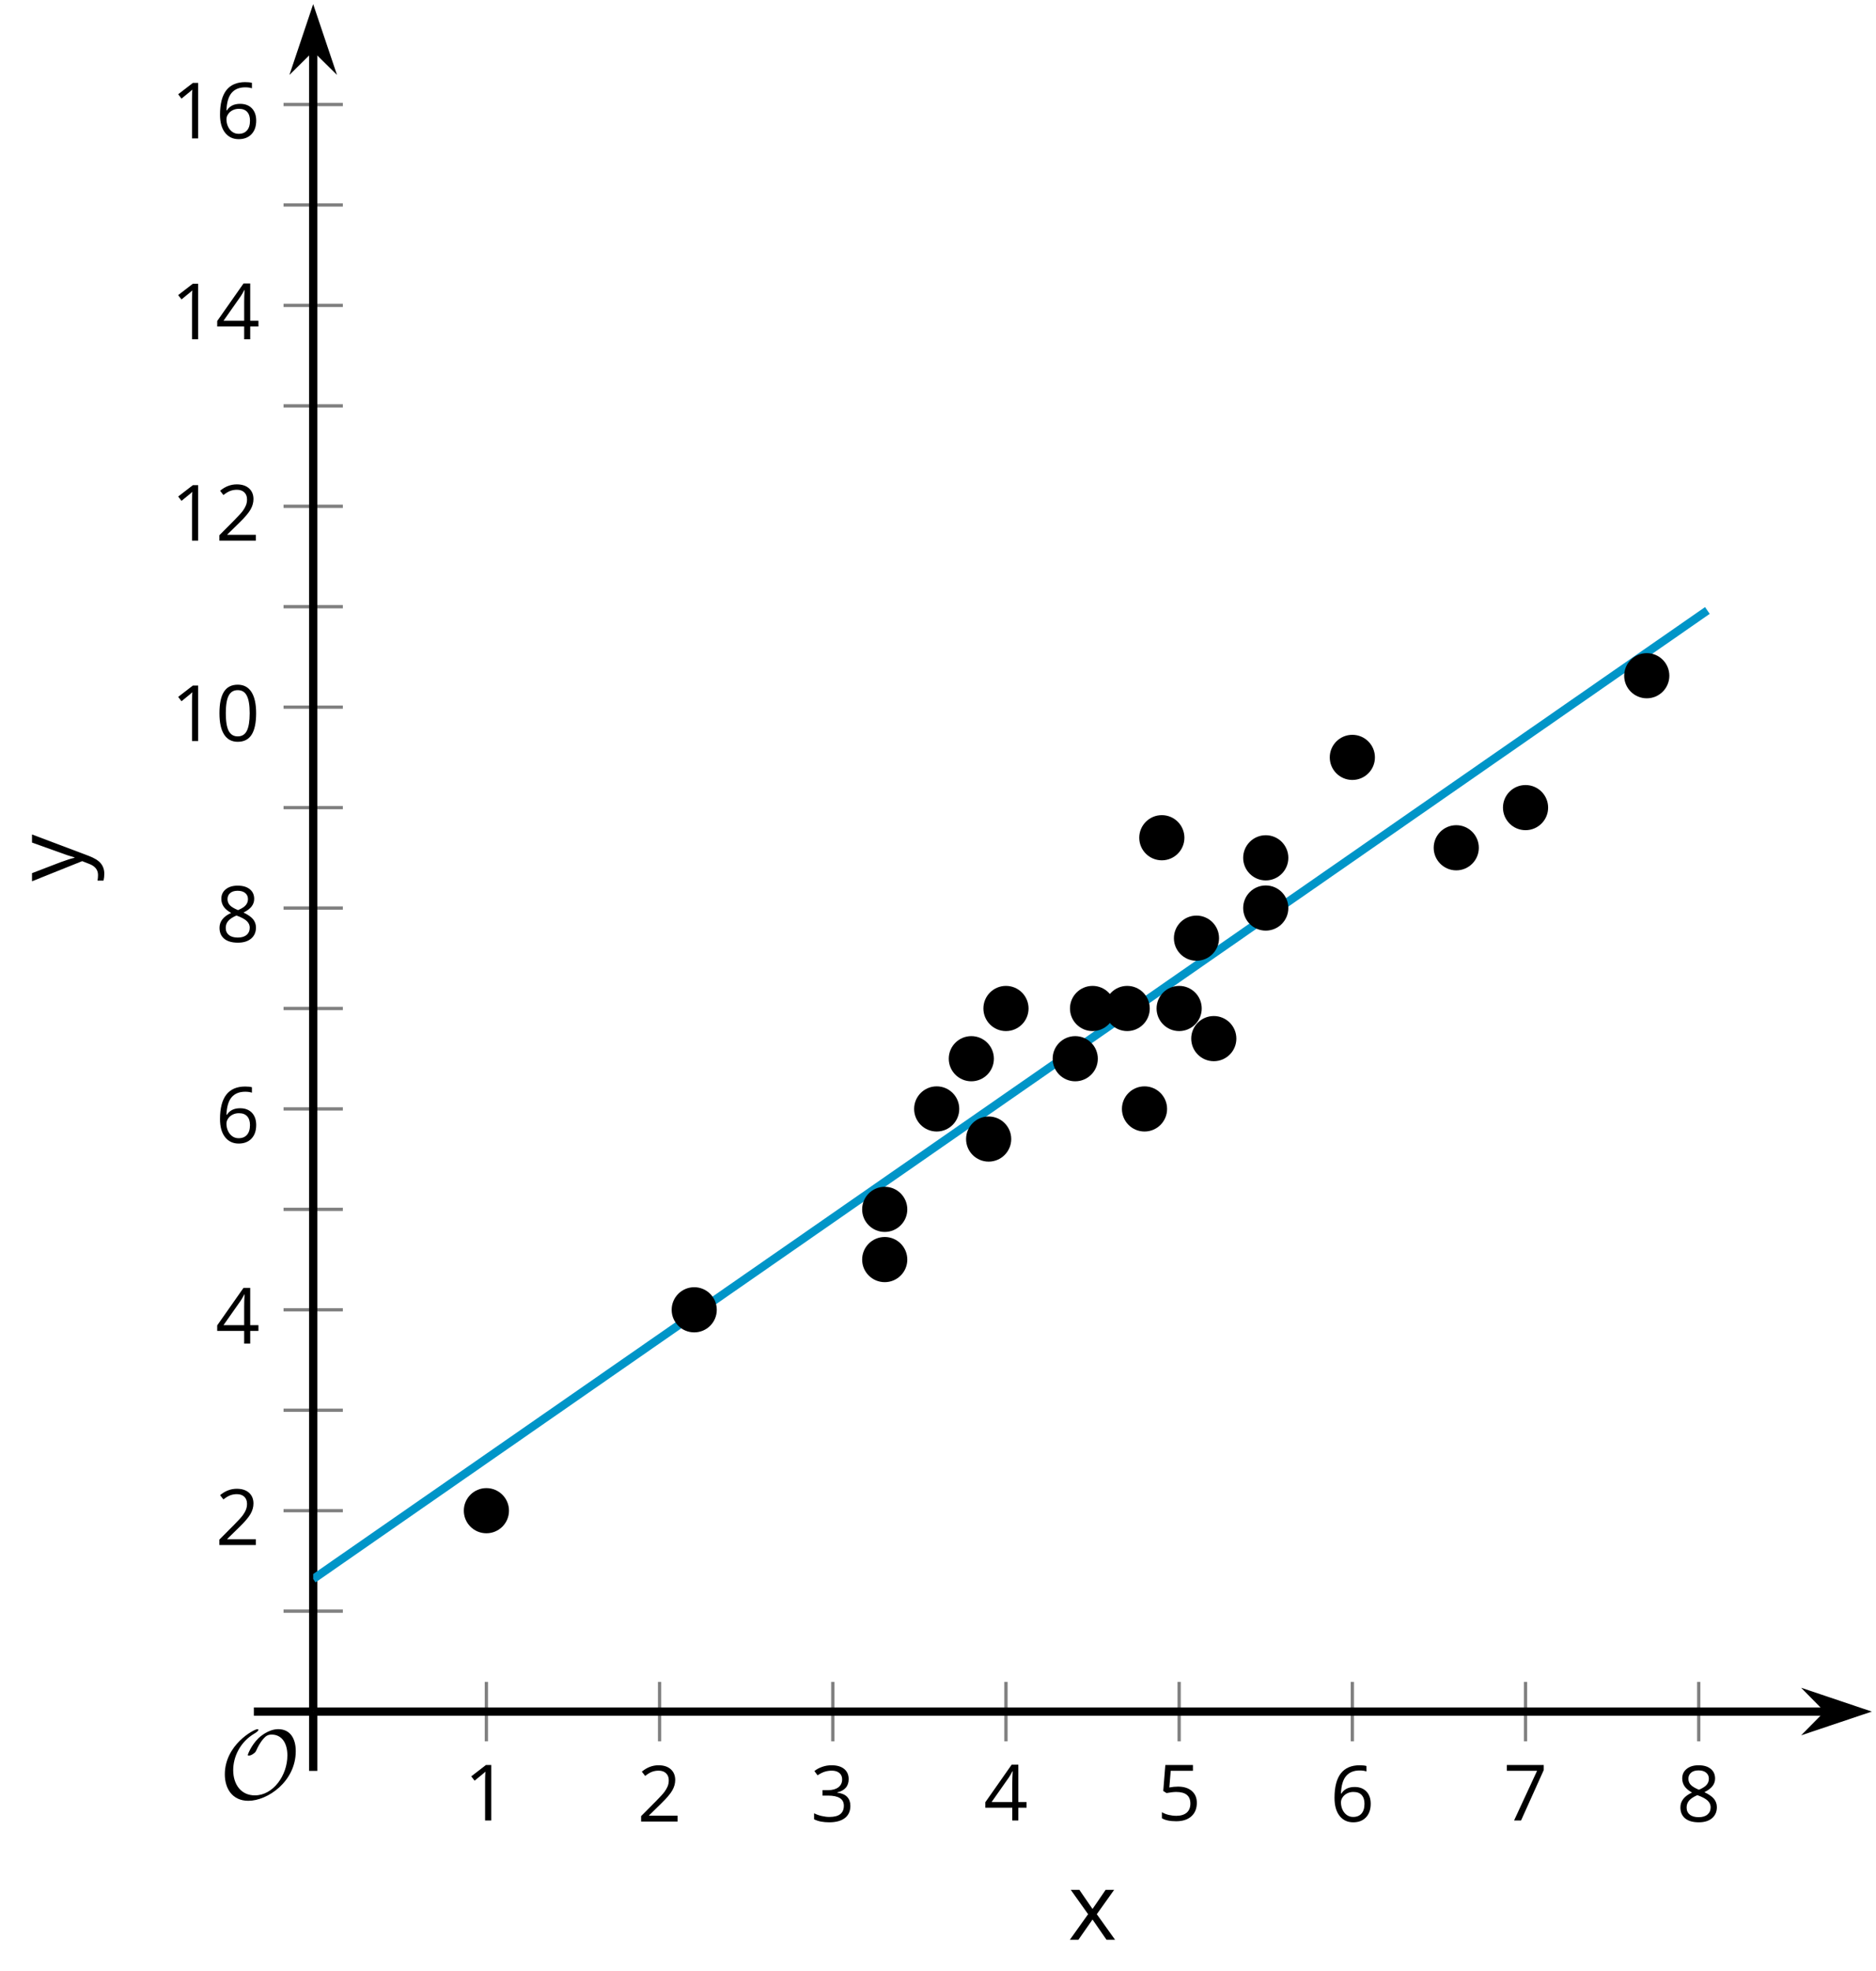 <?xml version='1.0' encoding='UTF-8'?>
<!-- This file was generated by dvisvgm 2.1.3 -->
<svg height='239.137pt' version='1.1' viewBox='-72 -72 227.67 239.137' width='227.67pt' xmlns='http://www.w3.org/2000/svg' xmlns:xlink='http://www.w3.org/1999/xlink'>
<defs>
<clipPath id='clip1'>
<path d='M-33.992 135.668H155.176V-71.504H-33.992Z'/>
</clipPath>
<path d='M9.289 -5.762C9.289 -7.281 8.62 -8.428 7.161 -8.428C5.918 -8.428 4.866 -7.424 4.782 -7.352C3.826 -6.408 3.467 -5.332 3.467 -5.308C3.467 -5.236 3.527 -5.224 3.587 -5.224C3.814 -5.224 4.005 -5.344 4.184 -5.475C4.399 -5.631 4.411 -5.667 4.543 -5.942C4.651 -6.181 4.926 -6.767 5.368 -7.269C5.655 -7.592 5.894 -7.771 6.372 -7.771C7.532 -7.771 8.273 -6.814 8.273 -5.248C8.273 -2.809 6.539 -0.395 4.328 -0.395C2.63 -0.395 1.698 -1.745 1.698 -3.455C1.698 -5.081 2.534 -6.874 4.28 -7.902C4.399 -7.974 4.758 -8.189 4.758 -8.345C4.758 -8.428 4.663 -8.428 4.639 -8.428C4.22 -8.428 0.681 -6.528 0.681 -2.941C0.681 -1.267 1.554 0.263 3.539 0.263C5.87 0.263 9.289 -2.08 9.289 -5.762Z' id='g0-79'/>
<use id='g7-88' transform='scale(1.2)' xlink:href='#g5-88'/>
<use id='g7-89' transform='scale(1.2)' xlink:href='#g5-89'/>
<path d='M4.922 -3.375C4.922 -4.498 4.733 -5.355 4.355 -5.948C3.973 -6.542 3.421 -6.837 2.689 -6.837C1.938 -6.837 1.381 -6.552 1.018 -5.985S0.47 -4.549 0.47 -3.375C0.47 -2.238 0.658 -1.377 1.036 -0.792C1.413 -0.203 1.966 0.092 2.689 0.092C3.444 0.092 4.006 -0.193 4.374 -0.769C4.738 -1.344 4.922 -2.21 4.922 -3.375ZM1.243 -3.375C1.243 -4.355 1.358 -5.064 1.588 -5.506C1.819 -5.953 2.187 -6.174 2.689 -6.174C3.2 -6.174 3.568 -5.948 3.794 -5.497C4.024 -5.051 4.139 -4.342 4.139 -3.375S4.024 -1.699 3.794 -1.243C3.568 -0.792 3.2 -0.566 2.689 -0.566C2.187 -0.566 1.819 -0.792 1.588 -1.234C1.358 -1.685 1.243 -2.394 1.243 -3.375Z' id='g5-16'/>
<path d='M3.292 0V-6.731H2.647L0.866 -5.355L1.271 -4.83C1.92 -5.359 2.288 -5.658 2.366 -5.727S2.518 -5.866 2.583 -5.93C2.56 -5.576 2.546 -5.198 2.546 -4.797V0H3.292Z' id='g5-17'/>
<path d='M4.885 0V-0.709H1.423V-0.746L2.896 -2.187C3.554 -2.827 4.001 -3.352 4.24 -3.771S4.599 -4.609 4.599 -5.037C4.599 -5.585 4.42 -6.018 4.061 -6.344C3.702 -6.667 3.204 -6.828 2.574 -6.828C1.842 -6.828 1.169 -6.57 0.548 -6.054L0.953 -5.534C1.262 -5.778 1.538 -5.944 1.786 -6.036C2.04 -6.128 2.302 -6.174 2.583 -6.174C2.97 -6.174 3.273 -6.068 3.49 -5.856C3.706 -5.649 3.817 -5.364 3.817 -5.005C3.817 -4.751 3.775 -4.512 3.688 -4.291S3.471 -3.844 3.301 -3.61S2.772 -2.988 2.233 -2.44L0.46 -0.658V0H4.885Z' id='g5-18'/>
<path d='M4.632 -5.147C4.632 -5.668 4.452 -6.077 4.088 -6.381C3.725 -6.676 3.218 -6.828 2.564 -6.828C2.164 -6.828 1.786 -6.768 1.427 -6.639C1.064 -6.519 0.746 -6.344 0.47 -6.128L0.856 -5.612C1.192 -5.829 1.487 -5.976 1.75 -6.054S2.288 -6.174 2.583 -6.174C2.97 -6.174 3.278 -6.082 3.499 -5.893C3.729 -5.704 3.84 -5.447 3.84 -5.12C3.84 -4.71 3.688 -4.388 3.379 -4.153C3.071 -3.923 2.657 -3.808 2.132 -3.808H1.459V-3.149H2.122C3.407 -3.149 4.047 -2.739 4.047 -1.925C4.047 -1.013 3.467 -0.557 2.302 -0.557C2.007 -0.557 1.694 -0.594 1.363 -0.672C1.036 -0.746 0.723 -0.856 0.433 -0.999V-0.272C0.714 -0.138 0.999 -0.041 1.298 0.009C1.593 0.064 1.92 0.092 2.274 0.092C3.094 0.092 3.725 -0.083 4.171 -0.424C4.618 -0.769 4.839 -1.266 4.839 -1.906C4.839 -2.353 4.71 -2.716 4.448 -2.993S3.785 -3.439 3.246 -3.508V-3.545C3.688 -3.637 4.029 -3.821 4.273 -4.093C4.512 -4.365 4.632 -4.719 4.632 -5.147Z' id='g5-19'/>
<path d='M5.203 -1.547V-2.242H4.204V-6.768H3.393L0.198 -2.215V-1.547H3.471V0H4.204V-1.547H5.203ZM3.471 -2.242H0.962L3.066 -5.235C3.195 -5.428 3.333 -5.672 3.481 -5.967H3.518C3.485 -5.414 3.471 -4.917 3.471 -4.48V-2.242Z' id='g5-20'/>
<path d='M2.564 -4.111C2.215 -4.111 1.865 -4.075 1.51 -4.006L1.68 -6.027H4.374V-6.731H1.027L0.773 -3.582L1.169 -3.329C1.657 -3.416 2.049 -3.462 2.339 -3.462C3.49 -3.462 4.065 -2.993 4.065 -2.053C4.065 -1.57 3.913 -1.202 3.619 -0.948C3.315 -0.695 2.896 -0.566 2.357 -0.566C2.049 -0.566 1.731 -0.608 1.413 -0.681C1.096 -0.764 0.829 -0.87 0.612 -1.008V-0.272C1.013 -0.028 1.588 0.092 2.348 0.092C3.126 0.092 3.739 -0.106 4.18 -0.502C4.627 -0.898 4.848 -1.446 4.848 -2.141C4.848 -2.753 4.646 -3.232 4.236 -3.582C3.831 -3.936 3.273 -4.111 2.564 -4.111Z' id='g5-21'/>
<path d='M0.539 -2.878C0.539 -1.943 0.741 -1.215 1.151 -0.691C1.561 -0.17 2.113 0.092 2.808 0.092C3.458 0.092 3.978 -0.11 4.355 -0.506C4.742 -0.912 4.931 -1.459 4.931 -2.159C4.931 -2.785 4.756 -3.283 4.411 -3.646C4.061 -4.01 3.582 -4.194 2.979 -4.194C2.247 -4.194 1.713 -3.932 1.377 -3.402H1.321C1.358 -4.365 1.565 -5.074 1.948 -5.525C2.33 -5.971 2.878 -6.197 3.6 -6.197C3.904 -6.197 4.176 -6.16 4.411 -6.082V-6.74C4.213 -6.8 3.936 -6.828 3.591 -6.828C2.583 -6.828 1.823 -6.501 1.308 -5.847C0.797 -5.189 0.539 -4.199 0.539 -2.878ZM2.799 -0.557C2.509 -0.557 2.251 -0.635 2.026 -0.797C1.805 -0.958 1.63 -1.174 1.506 -1.446S1.321 -2.012 1.321 -2.33C1.321 -2.546 1.39 -2.753 1.529 -2.951C1.662 -3.149 1.846 -3.306 2.076 -3.421S2.56 -3.591 2.836 -3.591C3.283 -3.591 3.614 -3.462 3.84 -3.209S4.176 -2.606 4.176 -2.159C4.176 -1.639 4.056 -1.243 3.812 -0.967C3.573 -0.695 3.237 -0.557 2.799 -0.557Z' id='g5-22'/>
<path d='M1.312 0H2.159L4.913 -6.119V-6.731H0.433V-6.027H4.102L1.312 0Z' id='g5-23'/>
<path d='M2.689 -6.828C2.086 -6.828 1.602 -6.685 1.243 -6.39C0.879 -6.105 0.7 -5.714 0.7 -5.226C0.7 -4.88 0.792 -4.572 0.976 -4.291C1.16 -4.015 1.464 -3.757 1.888 -3.518C0.948 -3.089 0.479 -2.486 0.479 -1.717C0.479 -1.142 0.672 -0.695 1.059 -0.378C1.446 -0.064 1.998 0.092 2.716 0.092C3.393 0.092 3.927 -0.074 4.319 -0.405C4.71 -0.741 4.903 -1.188 4.903 -1.745C4.903 -2.122 4.788 -2.454 4.558 -2.744C4.328 -3.029 3.941 -3.301 3.393 -3.564C3.844 -3.789 4.171 -4.038 4.378 -4.309S4.687 -4.885 4.687 -5.216C4.687 -5.718 4.507 -6.114 4.148 -6.4S3.301 -6.828 2.689 -6.828ZM1.234 -1.699C1.234 -2.03 1.335 -2.316 1.542 -2.551C1.75 -2.79 2.081 -3.006 2.537 -3.204C3.131 -2.988 3.55 -2.762 3.789 -2.532C4.029 -2.297 4.148 -2.035 4.148 -1.736C4.148 -1.363 4.019 -1.068 3.766 -0.852S3.154 -0.529 2.698 -0.529C2.233 -0.529 1.874 -0.631 1.621 -0.838C1.363 -1.045 1.234 -1.331 1.234 -1.699ZM2.68 -6.206C3.071 -6.206 3.375 -6.114 3.6 -5.93C3.821 -5.75 3.932 -5.502 3.932 -5.193C3.932 -4.913 3.84 -4.664 3.656 -4.452C3.476 -4.24 3.163 -4.042 2.726 -3.858C2.238 -4.061 1.901 -4.263 1.722 -4.466S1.45 -4.913 1.45 -5.193C1.45 -5.502 1.561 -5.746 1.777 -5.93S2.297 -6.206 2.68 -6.206Z' id='g5-24'/>
<path d='M2.026 -2.583L0.18 0H1.045L2.472 -2.044L3.886 0H4.751L2.905 -2.583L4.659 -5.046H3.798L2.472 -3.112L1.142 -5.046H0.272L2.026 -2.583Z' id='g5-88'/>
<path d='M0.009 -5.046L2.044 0.028L1.763 0.746C1.538 1.335 1.165 1.63 0.64 1.63C0.433 1.63 0.244 1.611 0.074 1.575V2.187C0.299 2.238 0.529 2.265 0.764 2.265C1.183 2.265 1.533 2.145 1.823 1.906C2.109 1.671 2.357 1.266 2.574 0.7L4.742 -5.046H3.923C3.218 -3.094 2.799 -1.929 2.67 -1.547C2.546 -1.169 2.463 -0.902 2.422 -0.746H2.385C2.325 -1.036 2.178 -1.51 1.934 -2.169L0.829 -5.046H0.009Z' id='g5-89'/>
</defs>
<g id='page1'>
<path d='M-12.973 139.27V132.067M8.047 139.27V132.067M29.067 139.27V132.067M50.082 139.27V132.067M71.102 139.27V132.067M92.121 139.27V132.067M113.137 139.27V132.067M134.156 139.27V132.067' fill='none' stroke='#808080' stroke-linejoin='bevel' stroke-miterlimit='10.037' stroke-width='0.4'/>
<path d='M-37.59 123.481H-30.391M-37.59 99.106H-30.391M-37.59 74.735H-30.391M-37.59 50.36H-30.391M-37.59 25.989H-30.391M-37.59 1.614H-30.391M-37.59 -22.757H-30.391M-37.59 -47.132H-30.391' fill='none' stroke='#808080' stroke-linejoin='bevel' stroke-miterlimit='10.037' stroke-width='0.4'/>
<path d='M-37.59 111.293H-30.391M-37.59 86.922H-30.391M-37.59 62.547H-30.391M-37.59 38.176H-30.391M-37.59 13.801H-30.391M-37.59 -10.57H-30.391M-37.59 -34.945H-30.391M-37.59 -59.316H-30.391' fill='none' stroke='#808080' stroke-linejoin='bevel' stroke-miterlimit='10.037' stroke-width='0.4'/>
<path d='M-33.992 135.668H149.879' fill='none' stroke='#000000' stroke-linejoin='bevel' stroke-miterlimit='10.037' stroke-width='1'/>
<path d='M153.598 135.668L148.41 133.922L150.129 135.668L148.41 137.41Z'/>
<path d='M153.598 135.668L148.41 133.922L150.129 135.668L148.41 137.41Z' fill='none' stroke='#000000' stroke-miterlimit='10.037' stroke-width='1'/>
<path d='M-33.992 135.668V-66.211' fill='none' stroke='#000000' stroke-linejoin='bevel' stroke-miterlimit='10.037' stroke-width='1'/>
<path d='M-33.992 -69.93L-35.734 -64.738L-33.992 -66.461L-32.246 -64.738Z'/>
<path d='M-33.992 -69.93L-35.734 -64.738L-33.992 -66.461L-32.246 -64.738Z' fill='none' stroke='#000000' stroke-miterlimit='10.037' stroke-width='1'/>
<g transform='matrix(1 0 0 1 -19.695 44.688)'>
<use x='4.02' xlink:href='#g5-17' y='104.195'/>
</g>
<g transform='matrix(1 0 0 1 1.324 44.816)'>
<use x='4.02' xlink:href='#g5-18' y='104.195'/>
</g>
<g transform='matrix(1 0 0 1 22.342 44.816)'>
<use x='4.02' xlink:href='#g5-19' y='104.195'/>
</g>
<g transform='matrix(1 0 0 1 43.36 44.688)'>
<use x='4.02' xlink:href='#g5-20' y='104.195'/>
</g>
<g transform='matrix(1 0 0 1 64.378 44.688)'>
<use x='4.02' xlink:href='#g5-21' y='104.195'/>
</g>
<g transform='matrix(1 0 0 1 85.397 44.816)'>
<use x='4.02' xlink:href='#g5-22' y='104.195'/>
</g>
<g transform='matrix(1 0 0 1 106.415 44.688)'>
<use x='4.02' xlink:href='#g5-23' y='104.195'/>
</g>
<g transform='matrix(1 0 0 1 127.434 44.816)'>
<use x='4.02' xlink:href='#g5-24' y='104.195'/>
</g>
<g transform='matrix(1 0 0 1 -49.859 11.268)'>
<use x='4.02' xlink:href='#g5-18' y='104.195'/>
</g>
<g transform='matrix(1 0 0 1 -49.859 -13.169)'>
<use x='4.02' xlink:href='#g5-20' y='104.195'/>
</g>
<g transform='matrix(1 0 0 1 -49.859 -37.537)'>
<use x='4.02' xlink:href='#g5-22' y='104.195'/>
</g>
<g transform='matrix(1 0 0 1 -49.859 -61.91)'>
<use x='4.02' xlink:href='#g5-24' y='104.195'/>
</g>
<g transform='matrix(1 0 0 1 -55.263 -86.283)'>
<use x='4.02' xlink:href='#g5-17' y='104.195'/>
<use x='9.425' xlink:href='#g5-16' y='104.195'/>
</g>
<g transform='matrix(1 0 0 1 -55.263 -110.597)'>
<use x='4.02' xlink:href='#g5-17' y='104.195'/>
<use x='9.425' xlink:href='#g5-18' y='104.195'/>
</g>
<g transform='matrix(1 0 0 1 -55.263 -135.034)'>
<use x='4.02' xlink:href='#g5-17' y='104.195'/>
<use x='9.425' xlink:href='#g5-20' y='104.195'/>
</g>
<g transform='matrix(1 0 0 1 -55.263 -159.402)'>
<use x='4.02' xlink:href='#g5-17' y='104.195'/>
<use x='9.425' xlink:href='#g5-22' y='104.195'/>
</g>
<path clip-path='url(#clip1)' d='M-33.992 119.586L-33.141 118.996L-32.289 118.407L-31.441 117.813L-30.59 117.223L-29.738 116.633L-28.891 116.043L-28.039 115.453L-27.188 114.86L-26.34 114.27L-25.488 113.68L-24.637 113.09L-23.789 112.5L-22.938 111.91L-22.086 111.317L-21.238 110.727L-20.387 110.137L-19.535 109.547L-18.688 108.957L-17.836 108.368L-16.984 107.774L-16.137 107.184L-15.285 106.594L-14.434 106.004L-13.586 105.414L-12.734 104.821L-11.883 104.231L-11.035 103.641L-10.184 103.051L-9.332 102.461L-8.484 101.871L-7.633 101.278L-6.781 100.688L-5.934 100.098L-5.082 99.508L-4.23 98.918L-3.383 98.328L-2.531 97.735L-1.68 97.145L-0.832 96.555L0.02 95.965L0.871 95.375L1.719 94.782L2.57 94.192L3.422 93.602L4.27 93.012L5.121 92.422L5.973 91.832L6.82 91.239L7.672 90.649L8.524 90.059L9.371 89.469L10.223 88.879L11.074 88.289L11.922 87.696L12.774 87.106L13.621 86.516L14.473 85.926L15.324 85.336L16.172 84.743L17.023 84.153L17.875 83.563L18.723 82.973L19.574 82.383L20.426 81.793L21.273 81.2L22.125 80.61L22.977 80.02L23.824 79.43L24.676 78.84L25.527 78.25L26.375 77.657L27.227 77.067L28.078 76.477L28.926 75.887L29.777 75.297L30.629 74.703L31.477 74.114L32.328 73.524L33.18 72.934L34.027 72.344L34.879 71.754L35.73 71.16L36.578 70.571L37.43 69.981L38.281 69.391L39.129 68.801L39.98 68.211L40.832 67.618L41.68 67.028L42.531 66.438L43.383 65.848L44.23 65.258L45.082 64.664L45.934 64.075L46.781 63.485L47.633 62.895L48.484 62.305L49.332 61.715L50.184 61.121L51.035 60.532L51.883 59.942L52.734 59.352L53.586 58.762L54.434 58.172L55.285 57.578L56.137 56.989L56.984 56.399L57.836 55.809L58.684 55.219L59.535 54.625L60.387 54.035L61.234 53.446L62.086 52.856L62.938 52.266L63.785 51.676L64.637 51.082L65.488 50.492L66.336 49.903L67.188 49.313L68.039 48.723L68.887 48.133L69.739 47.539L70.59 46.95L71.438 46.36L72.289 45.77L73.141 45.18L73.989 44.586L74.84 43.996L75.692 43.407L76.539 42.817L77.391 42.227L78.242 41.637L79.09 41.043L79.942 40.453L80.793 39.864L81.641 39.274L82.492 38.684L83.344 38.094L84.192 37.5L85.043 36.91L85.895 36.321L86.742 35.731L87.594 35.141L88.446 34.547L89.293 33.957L90.145 33.368L90.996 32.778L91.844 32.188L92.696 31.598L93.547 31.004L94.395 30.414L95.246 29.825L96.098 29.235L96.946 28.645L97.797 28.055L98.649 27.461L99.496 26.871L100.348 26.282L101.199 25.692L102.047 25.102L102.899 24.508L103.75 23.918L104.598 23.328L105.449 22.739L106.297 22.149L107.149 21.559L108 20.965L108.848 20.375L109.699 19.785L110.551 19.196L111.399 18.606L112.25 18.016L113.102 17.422L113.949 16.832L114.801 16.243L115.653 15.653L116.5 15.063L117.352 14.469L118.203 13.879L119.051 13.289L119.903 12.7L120.754 12.11L121.602 11.52L122.453 10.926L123.305 10.336L124.153 9.746L125.004 9.157L125.856 8.567L126.703 7.977L127.555 7.383L128.406 6.793L129.254 6.203L130.106 5.614L130.957 5.024L131.805 4.434L132.656 3.84L133.508 3.25L134.356 2.66L135.207 2.071' fill='none' stroke='#0095c8' stroke-linejoin='bevel' stroke-miterlimit='10.037' stroke-width='1'/>
<path clip-path='url(#clip1)' d='M-10.23 111.293C-10.23 109.782 -11.457 108.555 -12.973 108.555C-14.484 108.555 -15.711 109.782 -15.711 111.293C-15.711 112.809 -14.484 114.035 -12.973 114.035C-11.457 114.035 -10.23 112.809 -10.23 111.293Z'/>
<path clip-path='url(#clip1)' d='M14.988 86.922C14.988 85.407 13.762 84.18 12.25 84.18C10.738 84.18 9.512 85.407 9.512 86.922C9.512 88.434 10.738 89.66 12.25 89.66C13.762 89.66 14.988 88.434 14.988 86.922Z'/>
<path clip-path='url(#clip1)' d='M38.109 74.735C38.109 73.223 36.883 71.996 35.371 71.996C33.855 71.996 32.629 73.223 32.629 74.735C32.629 76.246 33.855 77.473 35.371 77.473C36.883 77.473 38.109 76.246 38.109 74.735Z'/>
<path clip-path='url(#clip1)' d='M38.109 80.828C38.109 79.313 36.883 78.086 35.371 78.086C33.855 78.086 32.629 79.313 32.629 80.828C32.629 82.34 33.855 83.567 35.371 83.567C36.883 83.567 38.109 82.34 38.109 80.828Z'/>
<path clip-path='url(#clip1)' d='M44.414 62.547C44.414 61.035 43.188 59.809 41.676 59.809C40.164 59.809 38.938 61.035 38.938 62.547C38.938 64.063 40.164 65.289 41.676 65.289C43.188 65.289 44.414 64.063 44.414 62.547Z'/>
<path clip-path='url(#clip1)' d='M48.617 56.453C48.617 54.942 47.391 53.715 45.879 53.715C44.367 53.715 43.141 54.942 43.141 56.453C43.141 57.969 44.367 59.196 45.879 59.196C47.391 59.196 48.617 57.969 48.617 56.453Z'/>
<path clip-path='url(#clip1)' d='M50.723 66.203C50.723 64.692 49.492 63.465 47.98 63.465C46.469 63.465 45.242 64.692 45.242 66.203C45.242 67.715 46.469 68.942 47.98 68.942C49.492 68.942 50.723 67.715 50.723 66.203Z'/>
<path clip-path='url(#clip1)' d='M52.824 50.36C52.824 48.848 51.598 47.621 50.082 47.621C48.57 47.621 47.344 48.848 47.344 50.36C47.344 51.875 48.57 53.102 50.082 53.102C51.598 53.102 52.824 51.875 52.824 50.36Z'/>
<path clip-path='url(#clip1)' d='M61.23 56.453C61.23 54.942 60.004 53.715 58.488 53.715C56.977 53.715 55.75 54.942 55.75 56.453C55.75 57.969 56.977 59.196 58.488 59.196C60.004 59.196 61.23 57.969 61.23 56.453Z'/>
<path clip-path='url(#clip1)' d='M63.332 50.36C63.332 48.848 62.105 47.621 60.594 47.621C59.078 47.621 57.852 48.848 57.852 50.36C57.852 51.875 59.078 53.102 60.594 53.102C62.105 53.102 63.332 51.875 63.332 50.36Z'/>
<path clip-path='url(#clip1)' d='M67.535 50.36C67.535 48.848 66.309 47.621 64.797 47.621C63.281 47.621 62.055 48.848 62.055 50.36C62.055 51.875 63.281 53.102 64.797 53.102C66.309 53.102 67.535 51.875 67.535 50.36Z'/>
<path clip-path='url(#clip1)' d='M69.637 62.547C69.637 61.035 68.41 59.809 66.899 59.809C65.383 59.809 64.156 61.035 64.156 62.547C64.156 64.063 65.383 65.289 66.899 65.289C68.41 65.289 69.637 64.063 69.637 62.547Z'/>
<path clip-path='url(#clip1)' d='M71.739 29.645C71.739 28.133 70.512 26.903 69 26.903C67.485 26.903 66.258 28.133 66.258 29.645S67.485 32.383 69 32.383C70.512 32.383 71.739 31.157 71.739 29.645Z'/>
<path clip-path='url(#clip1)' d='M73.84 50.36C73.84 48.848 72.614 47.621 71.102 47.621S68.36 48.848 68.36 50.36C68.36 51.875 69.59 53.102 71.102 53.102S73.84 51.875 73.84 50.36Z'/>
<path clip-path='url(#clip1)' d='M75.942 41.832C75.942 40.317 74.715 39.09 73.203 39.09C71.692 39.09 70.465 40.317 70.465 41.832C70.465 43.344 71.692 44.571 73.203 44.571C74.715 44.571 75.942 43.344 75.942 41.832Z'/>
<path clip-path='url(#clip1)' d='M78.043 54.016C78.043 52.504 76.817 51.278 75.305 51.278S72.567 52.504 72.567 54.016C72.567 55.532 73.793 56.758 75.305 56.758S78.043 55.532 78.043 54.016Z'/>
<path clip-path='url(#clip1)' d='M84.352 38.176C84.352 36.66 83.125 35.434 81.61 35.434C80.098 35.434 78.871 36.66 78.871 38.176C78.871 39.688 80.098 40.914 81.61 40.914C83.125 40.914 84.352 39.688 84.352 38.176Z'/>
<path clip-path='url(#clip1)' d='M84.352 32.082C84.352 30.567 83.125 29.34 81.61 29.34C80.098 29.34 78.871 30.567 78.871 32.082C78.871 33.594 80.098 34.821 81.61 34.821C83.125 34.821 84.352 33.594 84.352 32.082Z'/>
<path clip-path='url(#clip1)' d='M94.86 19.895C94.86 18.383 93.633 17.157 92.121 17.157C90.606 17.157 89.379 18.383 89.379 19.895S90.606 22.633 92.121 22.633C93.633 22.633 94.86 21.407 94.86 19.895Z'/>
<path clip-path='url(#clip1)' d='M107.469 30.864C107.469 29.348 106.242 28.121 104.731 28.121C103.219 28.121 101.992 29.348 101.992 30.864C101.992 32.375 103.219 33.602 104.731 33.602C106.242 33.602 107.469 32.375 107.469 30.864Z'/>
<path clip-path='url(#clip1)' d='M115.879 25.989C115.879 24.477 114.653 23.25 113.137 23.25C111.625 23.25 110.399 24.477 110.399 25.989C110.399 27.5 111.625 28.727 113.137 28.727C114.653 28.727 115.879 27.5 115.879 25.989Z'/>
<path clip-path='url(#clip1)' d='M130.59 9.989C130.59 8.473 129.364 7.246 127.852 7.246C126.336 7.246 125.11 8.473 125.11 9.989C125.11 11.5 126.336 12.727 127.852 12.727C129.364 12.727 130.59 11.5 130.59 9.989Z'/>
<g transform='matrix(1 0 0 1 -49.416 42.036)'>
<use x='4.02' xlink:href='#g0-79' y='104.195'/>
</g>
<path d='M-33.992 142.868V135.668' fill='none' stroke='#000000' stroke-linejoin='bevel' stroke-miterlimit='10.037' stroke-width='1'/>
<path d='M-41.191 135.668H-33.992' fill='none' stroke='#000000' stroke-linejoin='bevel' stroke-miterlimit='10.037' stroke-width='1'/>
<g transform='matrix(1 0 0 1 53.601 59.158)'>
<use x='4.02' xlink:href='#g7-88' y='104.195'/>
</g>
<g transform='matrix(0 -1 1 0 -166.255 38.958)'>
<use x='4.02' xlink:href='#g7-89' y='104.195'/>
</g>
</g>
</svg>